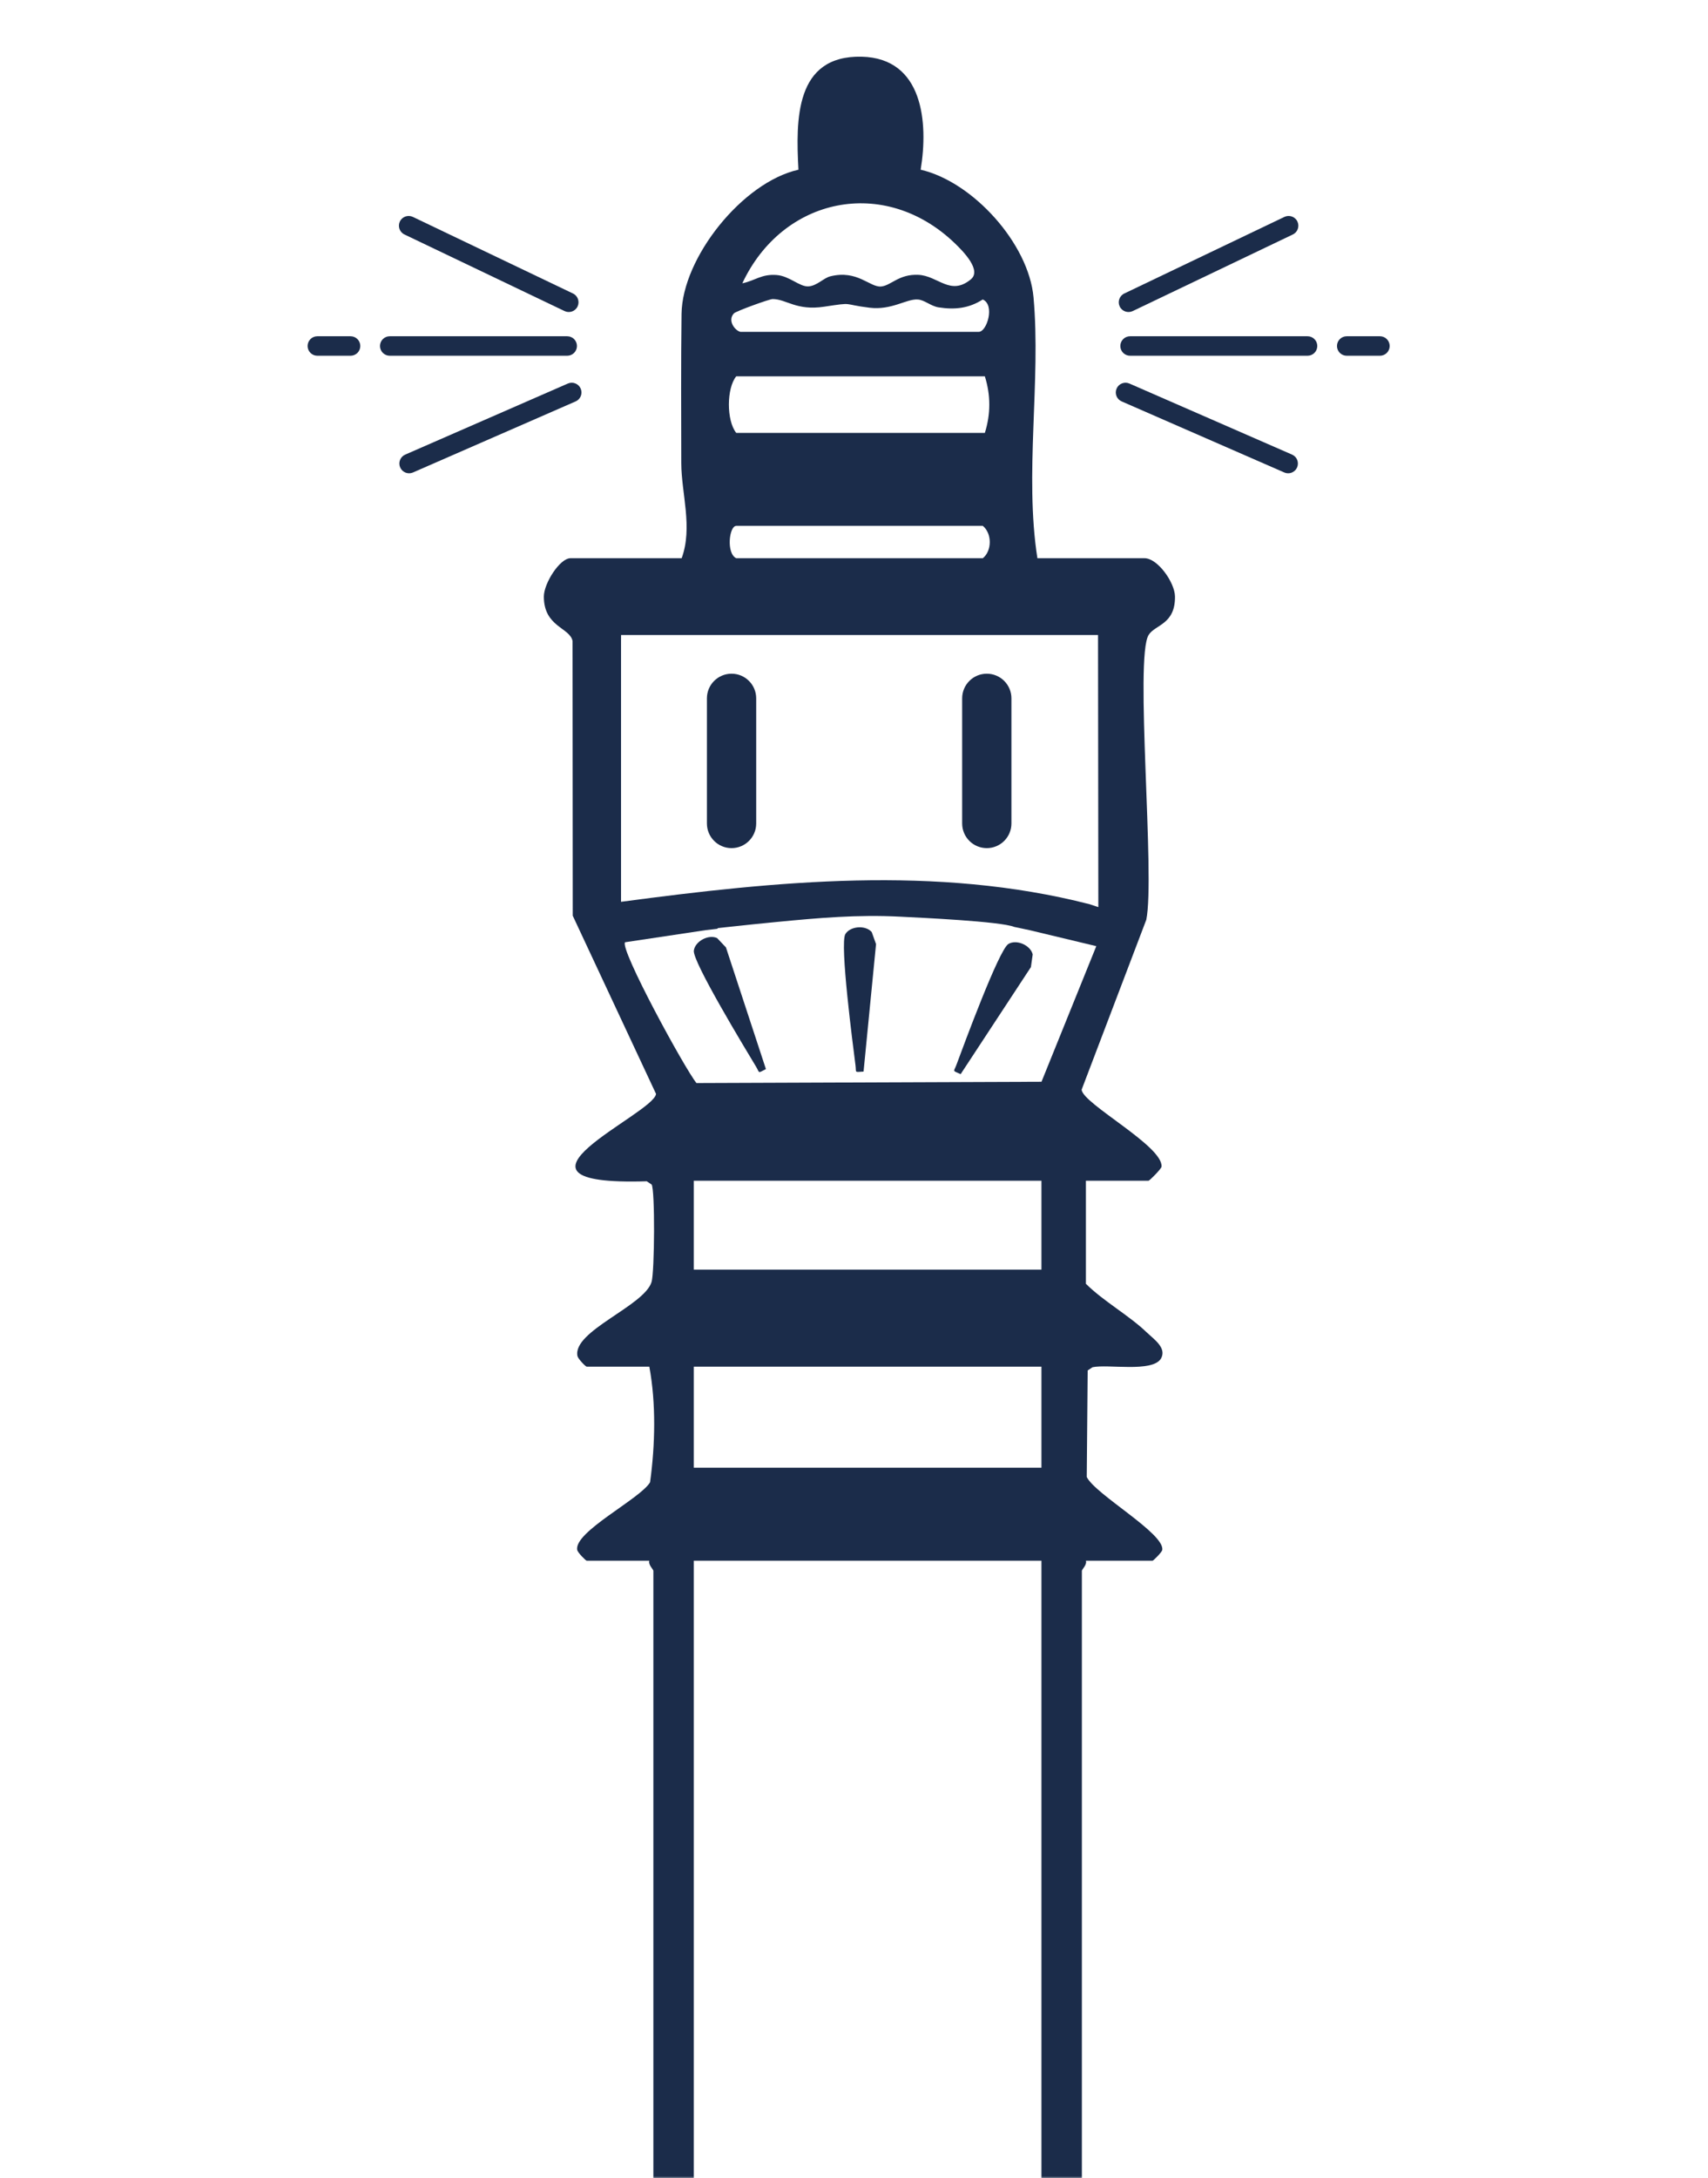 <svg xmlns="http://www.w3.org/2000/svg" width="422" height="538" viewBox="0 0 422 538" fill="none"><mask id="mask0_0_6" style="mask-type:alpha" maskUnits="userSpaceOnUse" x="0" y="0" width="447" height="538"><rect width="447" height="538" fill="#D9D9D9"></rect></mask><g mask="url(#mask0_0_6)"><g clip-path="url(#clip0_0_6)"><path d="M393.42 603.452C390.869 597.009 382.655 599.644 376.921 598.897C356.373 596.22 342.223 577.56 322.012 571.916C308.544 568.156 294.637 568.317 281.057 571.471C279.285 571.882 267.3 577.623 267.3 573.693V387.985C267.3 387.655 268.623 386.469 268.298 385.489H284.778C284.956 385.489 287.052 383.436 287.156 382.849C287.878 378.801 270.581 369.12 268.506 364.814L268.734 338.499L269.936 337.704C273.746 336.894 284.674 339.046 286.828 335.598C288.348 332.933 285.125 330.825 283.291 329.067C278.918 324.874 272.69 321.452 268.298 317.097V291.637H283.779C284.016 291.637 286.944 288.712 286.987 288.159C287.381 283.065 267.57 272.676 267.239 269.159L283.219 227.177C285.432 216.409 280.307 162.59 283.784 156.853C285.341 154.282 290.388 154.296 290.307 147.342C290.267 143.881 286.023 137.878 282.781 137.878H256.313C253.077 117.169 257.213 94.152 255.355 73.439C254.167 60.203 240.401 44.903 227.47 41.918C229.399 30.243 228.07 14.351 212.886 14.007C196.381 13.632 196.625 29.581 197.271 41.919C183.448 45.002 168.568 63.664 168.391 77.527C168.237 89.568 168.301 102.275 168.326 114.415C168.341 121.813 171.211 130.277 168.421 137.878H140.955C138.325 137.878 134.37 144.061 134.371 147.363C134.374 154.888 140.819 154.978 141.463 158.338L141.511 226.183L162.087 270.193C161.558 275.203 119.118 293.021 159.792 291.776L160.994 292.572C161.861 293.811 161.734 314.193 160.983 316.65C159.159 322.608 141.422 328.769 142.673 334.939C142.813 335.63 144.686 337.564 144.95 337.564H160.431C162.114 346.636 161.881 356.979 160.613 366.124C158.188 370.236 141.724 378.375 142.619 382.849C142.748 383.497 144.721 385.489 144.95 385.489H160.431C160.107 386.469 161.43 387.655 161.43 387.985V573.693C161.43 573.842 160.382 576.148 159.825 576.201C153.279 572.799 116.887 561.397 121.683 577.471C123.301 582.896 130.707 580.668 134.842 581.302C161.727 585.423 176.67 608.258 202.984 611.03C252.52 616.248 264.215 578.366 305.797 581.137C334.948 583.079 348.852 608.047 376.77 611.03C381.985 611.587 397.154 612.88 393.42 603.452ZM235.83 60.01C238.101 62.181 242.573 66.785 239.86 69.008C234.761 73.187 231.786 68.1 226.876 67.884C222.05 67.671 220.171 70.54 217.699 70.765C214.912 71.018 211.853 66.582 205.14 68.256C203.473 68.671 201.817 70.631 199.714 70.739C197.539 70.849 195.054 68.166 191.881 67.929C188.126 67.648 186.637 69.294 183.408 69.98C193.338 48.739 218.431 43.375 235.83 60.01ZM181.329 77.406C181.842 76.856 190.091 73.87 190.894 73.868C194.277 73.859 196.708 76.807 203.65 75.751C211.242 74.596 207.887 75.157 214.83 76.004C220.329 76.674 223.958 73.778 226.775 73.975C228.442 74.092 229.995 75.623 231.894 75.918C235.91 76.541 239.404 76.171 242.804 73.971C245.89 75.298 243.837 81.966 241.831 81.966H182.904C181.532 81.587 179.696 79.157 181.329 77.406ZM181.905 92.949H243.329C244.79 97.587 244.793 102.281 243.329 106.927H181.905C179.465 103.863 179.501 95.899 181.905 92.949ZM242.83 137.878H181.905C179.392 136.699 180.153 129.891 181.905 129.891H242.83C245.163 131.823 245.068 136.091 242.83 137.878ZM153.44 158.346L153.451 156.849H271.295L271.37 224.057L269.229 223.346C231.338 213.621 191.748 217.65 153.44 222.745V158.346ZM257.312 582.679C233.439 604.549 194.865 605.649 171.418 582.679V385.489H257.312V582.679ZM257.312 362.525H171.418V337.564H257.312V362.525ZM257.312 313.602H171.418V291.637H257.312V313.602ZM172.077 267.515C169.171 263.94 153.032 234.336 154.438 232.737L174.409 229.739L177.203 229.417C177.26 229.352 177.321 229.287 177.404 229.23C186.687 228.24 187.055 228.193 191.883 227.727C202.336 226.718 211.823 225.873 222.435 226.419C227.356 226.673 247.185 227.569 250.603 228.952L254.321 229.739L270.865 233.701L257.328 267.191L172.077 267.515Z" fill="#1B2C4A"></path><path d="M213.362 264.679C210.983 264.826 211.606 264.993 211.377 263.189C210.744 258.203 207.441 233.084 208.863 230.724C210.056 228.743 213.821 228.436 215.378 230.213L216.445 233.197L213.362 264.679Z" fill="#1B2C4A"></path><path d="M189.236 264.062C187.118 265.156 187.756 265.058 186.819 263.499C184.229 259.192 171.078 237.537 171.427 234.804C171.72 232.51 175.041 230.711 177.183 231.709L179.363 234.01L189.236 264.062Z" fill="#1B2C4A"></path><path d="M237.348 265.317C235.174 264.341 235.648 264.779 236.284 263.075C238.04 258.367 246.79 234.59 249.146 233.161C251.123 231.962 254.6 233.44 255.152 235.737L254.71 238.875L237.348 265.317Z" fill="#1B2C4A"></path><path d="M180.747 166.404H180.747C177.385 166.404 174.659 169.13 174.659 172.492V203.399C174.659 206.761 177.385 209.487 180.747 209.487C184.109 209.487 186.835 206.761 186.835 203.399V172.492C186.835 169.13 184.109 166.404 180.747 166.404Z" fill="#1B2C4A"></path><path d="M249.897 172.492C249.897 169.13 247.172 166.404 243.81 166.404C240.448 166.404 237.722 169.13 237.722 172.492V203.399C237.722 206.761 240.448 209.487 243.81 209.487C247.172 209.487 249.897 206.761 249.897 203.399V172.492Z" fill="#1B2C4A"></path><path d="M140.143 83.055H96.293C94.964 83.055 93.886 84.133 93.886 85.462C93.886 86.791 94.964 87.868 96.293 87.868H140.143C141.472 87.868 142.549 86.791 142.549 85.462C142.549 84.133 141.472 83.055 140.143 83.055Z" fill="#1B2C4A"></path><path d="M86.614 83.055H78.406C77.077 83.055 76 84.133 76 85.462C76 86.791 77.077 87.868 78.406 87.868H86.614C87.943 87.868 89.02 86.791 89.02 85.462C89.02 84.133 87.943 83.055 86.614 83.055Z" fill="#1B2C4A"></path><path d="M141.568 72.494L102.008 53.576C100.809 53.003 99.372 53.51 98.799 54.709C98.225 55.908 98.733 57.345 99.932 57.918L139.492 76.836C140.691 77.409 142.127 76.902 142.701 75.703C143.274 74.504 142.767 73.067 141.568 72.494Z" fill="#1B2C4A"></path><path d="M140.3 94.735L100.117 112.289C98.899 112.821 98.343 114.239 98.875 115.457C99.407 116.675 100.825 117.231 102.043 116.699L142.227 99.146C143.445 98.614 144.001 97.195 143.469 95.977C142.937 94.759 141.518 94.203 140.3 94.735Z" fill="#1B2C4A"></path><path d="M279.209 87.868H323.059C324.388 87.868 325.465 86.791 325.465 85.462C325.465 84.133 324.388 83.055 323.059 83.055H279.209C277.88 83.055 276.802 84.133 276.802 85.462C276.802 86.791 277.88 87.868 279.209 87.868Z" fill="#1B2C4A"></path><path d="M332.737 87.868H340.945C342.274 87.868 343.351 86.791 343.351 85.462C343.351 84.133 342.274 83.055 340.945 83.055H332.737C331.408 83.055 330.331 84.133 330.331 85.462C330.331 86.791 331.408 87.868 332.737 87.868Z" fill="#1B2C4A"></path><path d="M279.86 76.836L319.42 57.918C320.619 57.345 321.126 55.908 320.553 54.709C319.979 53.51 318.543 53.003 317.344 53.576L277.784 72.494C276.585 73.067 276.078 74.504 276.651 75.703C277.224 76.902 278.661 77.409 279.86 76.836Z" fill="#1B2C4A"></path><path d="M277.125 99.146L317.308 116.699C318.526 117.231 319.945 116.675 320.477 115.457C321.009 114.239 320.453 112.821 319.235 112.289L279.051 94.735C277.833 94.203 276.415 94.759 275.883 95.977C275.351 97.195 275.907 98.614 277.125 99.146Z" fill="#1B2C4A"></path></g></g><defs><clipPath id="clip0_0_6"><rect width="318.005" height="597.524" fill="white" transform="translate(76 14)"></rect></clipPath></defs></svg>